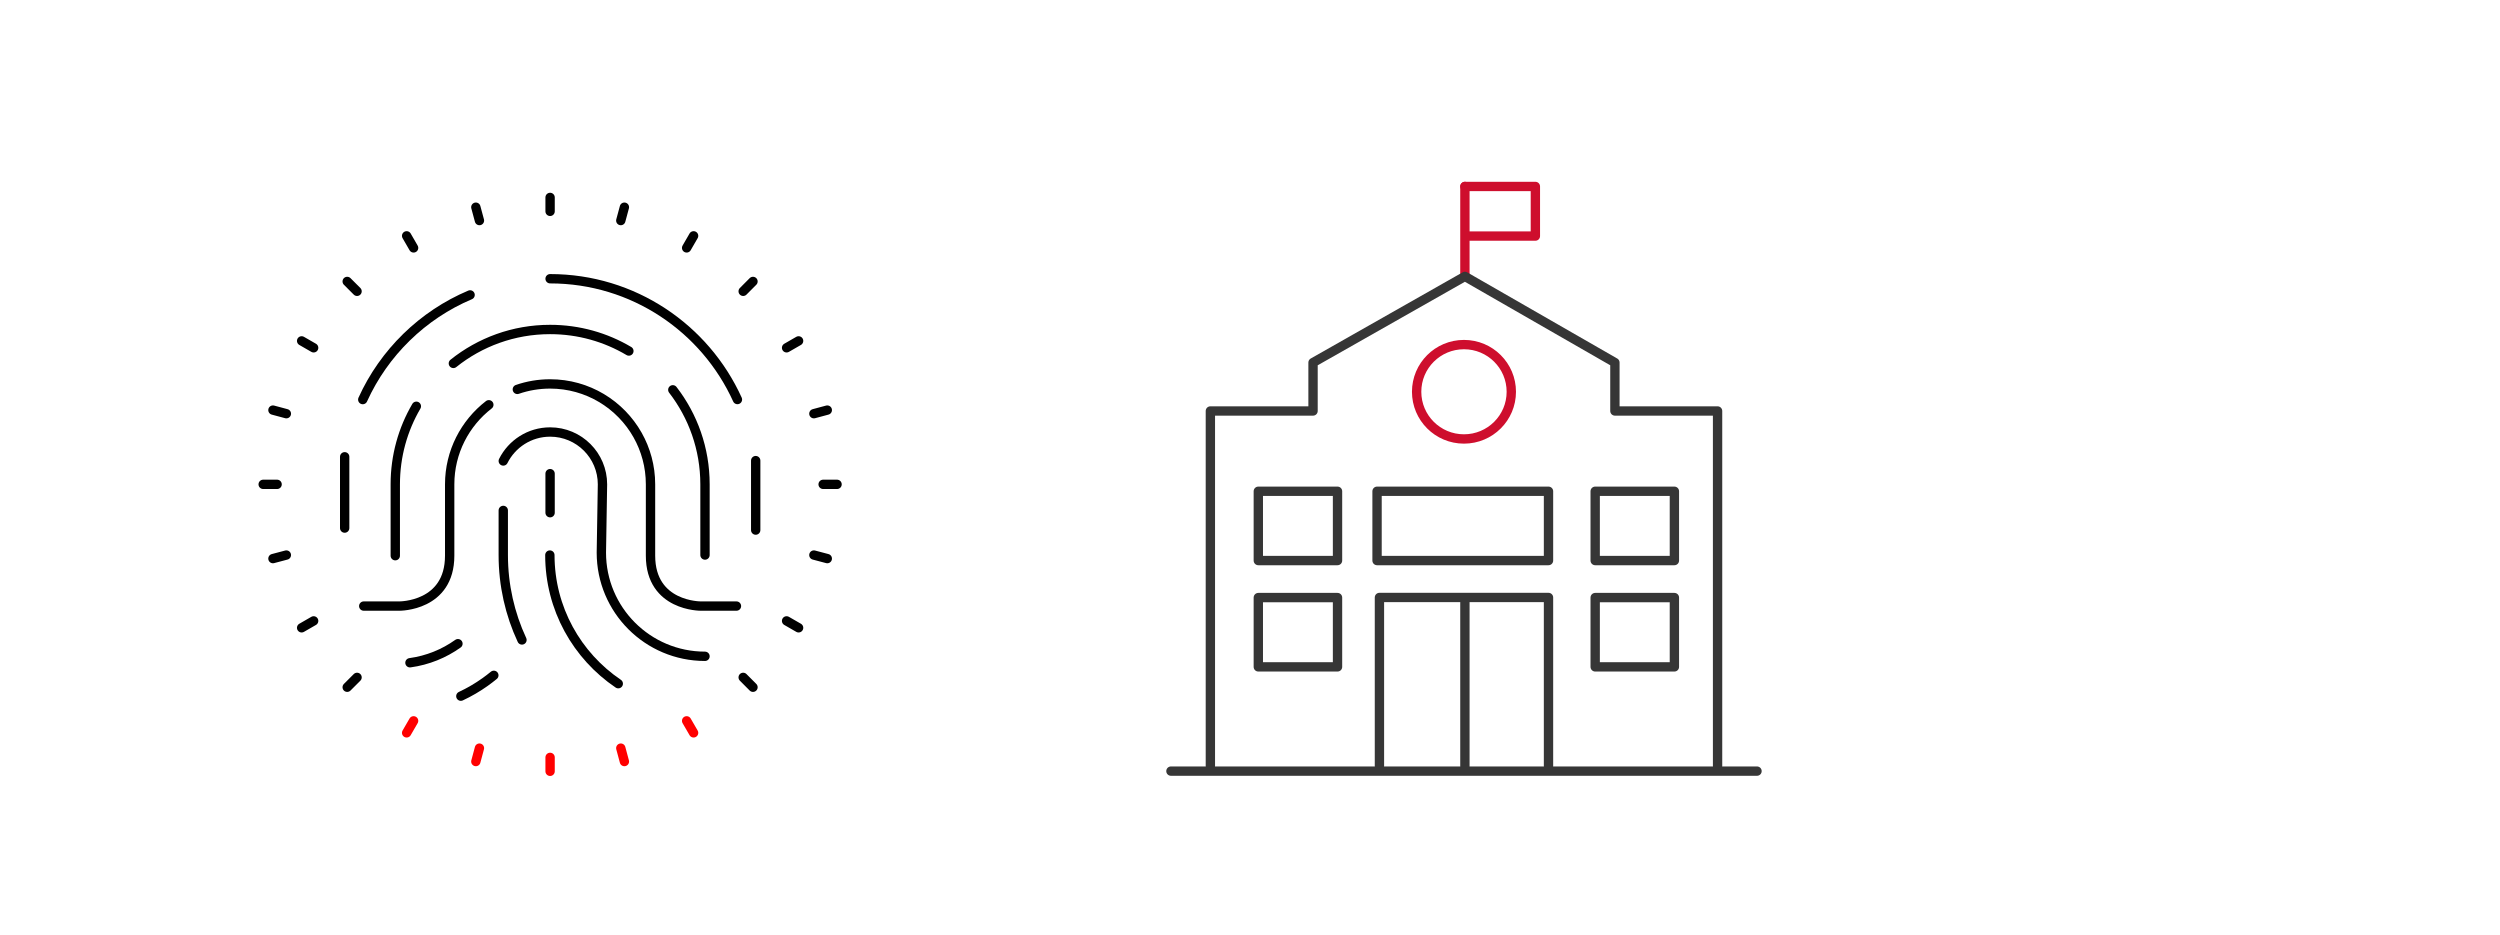 <?xml version="1.0" encoding="UTF-8"?>
<svg id="Layer_1" xmlns="http://www.w3.org/2000/svg" viewBox="0 0 535 200">
  <defs>
    <style>
      .cls-1 {
        stroke: #ce0e2d;
      }

      .cls-1, .cls-2, .cls-3, .cls-4 {
        fill: none;
        stroke-linecap: round;
        stroke-linejoin: round;
        stroke-width: 2px;
      }

      .cls-2 {
        stroke: #000;
      }

      .cls-3 {
        stroke: red;
      }

      .cls-4 {
        stroke: #363636;
      }
    </style>
  </defs>
  <g>
    <line class="cls-1" x1="313.49" y1="59.15" x2="313.49" y2="39.9"/>
    <polyline class="cls-1" points="313.49 39.9 328.57 39.9 328.57 50.52 314.06 50.52"/>
    <line class="cls-4" x1="250.58" y1="165.02" x2="376" y2="165.02"/>
    <polyline class="cls-4" points="367.56 163.95 367.56 87.95 345.59 87.95 345.59 77.59 313.49 59.15 280.99 77.59 280.99 87.95 259.02 87.95 259.02 163.95"/>
    <polyline class="cls-4" points="331.38 163.95 331.38 127.86 295.2 127.86 295.2 163.95"/>
    <line class="cls-4" x1="313.49" y1="128.93" x2="313.49" y2="163.95"/>
    <rect class="cls-4" x="269.28" y="127.88" width="16.95" height="14.83"/>
    <rect class="cls-4" x="341.37" y="127.88" width="16.95" height="14.83"/>
    <rect class="cls-4" x="269.28" y="105.13" width="16.95" height="14.83"/>
    <rect class="cls-4" x="341.37" y="105.13" width="16.95" height="14.83"/>
    <rect class="cls-4" x="294.69" y="105.13" width="36.69" height="14.83"/>
    <path class="cls-1" d="M323.42,83.84c0,5.58-4.53,10.1-10.13,10.1s-10.13-4.52-10.13-10.1,4.53-10.1,10.13-10.1,10.13,4.52,10.13,10.1Z"/>
  </g>
  <g>
    <line class="cls-3" x1="117.72" y1="162.08" x2="117.72" y2="165.06"/>
    <line class="cls-2" x1="117.72" y1="42.25" x2="117.72" y2="45.23"/>
    <line class="cls-3" x1="146.94" y1="154.26" x2="148.43" y2="156.83"/>
    <line class="cls-2" x1="87.02" y1="50.47" x2="88.51" y2="53.05"/>
    <line class="cls-2" x1="168.33" y1="132.87" x2="170.9" y2="134.35"/>
    <line class="cls-2" x1="64.55" y1="72.95" x2="67.12" y2="74.43"/>
    <line class="cls-2" x1="176.15" y1="103.65" x2="179.13" y2="103.65"/>
    <line class="cls-2" x1="56.32" y1="103.65" x2="59.3" y2="103.65"/>
    <line class="cls-2" x1="168.33" y1="74.43" x2="170.9" y2="72.95"/>
    <line class="cls-2" x1="64.55" y1="134.35" x2="67.12" y2="132.87"/>
    <line class="cls-2" x1="146.94" y1="53.05" x2="148.43" y2="50.47"/>
    <line class="cls-3" x1="87.02" y1="156.83" x2="88.51" y2="154.26"/>
    <line class="cls-3" x1="132.85" y1="160.1" x2="133.62" y2="162.97"/>
    <line class="cls-2" x1="101.83" y1="44.34" x2="102.6" y2="47.2"/>
    <line class="cls-2" x1="159.04" y1="144.96" x2="161.14" y2="147.07"/>
    <line class="cls-2" x1="74.3" y1="60.23" x2="76.41" y2="62.34"/>
    <line class="cls-2" x1="174.17" y1="118.78" x2="177.04" y2="119.54"/>
    <line class="cls-2" x1="58.41" y1="87.76" x2="61.28" y2="88.53"/>
    <line class="cls-2" x1="174.17" y1="88.53" x2="177.04" y2="87.76"/>
    <line class="cls-2" x1="58.41" y1="119.54" x2="61.28" y2="118.78"/>
    <line class="cls-2" x1="159.04" y1="62.34" x2="161.14" y2="60.23"/>
    <line class="cls-2" x1="74.3" y1="147.07" x2="76.41" y2="144.96"/>
    <line class="cls-2" x1="132.85" y1="47.2" x2="133.62" y2="44.34"/>
    <line class="cls-3" x1="101.83" y1="162.97" x2="102.6" y2="160.1"/>
    <path class="cls-2" d="M77.63,85.51c4.56-10.05,12.78-18.09,22.97-22.4"/>
    <path class="cls-2" d="M117.72,59.65c17.83,0,33.18,10.61,40.09,25.85"/>
    <path class="cls-2" d="M97.02,77.77c5.67-4.54,12.87-7.26,20.7-7.26,6.16,0,11.92,1.68,16.86,4.61"/>
    <path class="cls-2" d="M89.1,86.94c-2.87,4.91-4.51,10.61-4.51,16.71v15.27"/>
    <path class="cls-2" d="M143.98,83.42c4.32,5.6,6.89,12.61,6.89,20.23v15.13"/>
    <path class="cls-2" d="M110.71,83.33c2.2-.76,4.56-1.17,7.01-1.17,8.03,0,15.03,4.4,18.72,10.93,1.76,3.12,2.77,6.72,2.77,10.56v15.27c0,10.89,10.78,10.78,10.78,10.78h7.61"/>
    <line class="cls-2" x1="117.72" y1="101.36" x2="117.72" y2="109.72"/>
    <line class="cls-2" x1="161.72" y1="98.57" x2="161.72" y2="113.44"/>
    <line class="cls-2" x1="73.76" y1="97.75" x2="73.76" y2="113.01"/>
    <path class="cls-2" d="M77.84,129.7h7.61s10.78.11,10.78-10.78v-15.27c0-6.93,3.29-13.1,8.38-17.03"/>
    <path class="cls-2" d="M98,137.75c-2.97,2.12-6.47,3.56-10.27,4.08"/>
    <path class="cls-2" d="M105.68,144.52c-.6.49-1.21.96-1.84,1.41-1.64,1.17-3.38,2.19-5.22,3.05"/>
    <path class="cls-2" d="M107.7,98.65c1.84-3.68,5.64-6.2,10.03-6.2,6.19,0,11.2,5.02,11.2,11.2l-.24,14.62c0,12.25,9.93,22.18,22.18,22.18"/>
    <path class="cls-2" d="M117.67,118.78c0,11.46,5.81,21.56,14.64,27.53"/>
    <path class="cls-2" d="M111.7,136.95c-2.57-5.52-4-11.68-4-18.17v-9.55"/>
  </g>
</svg>